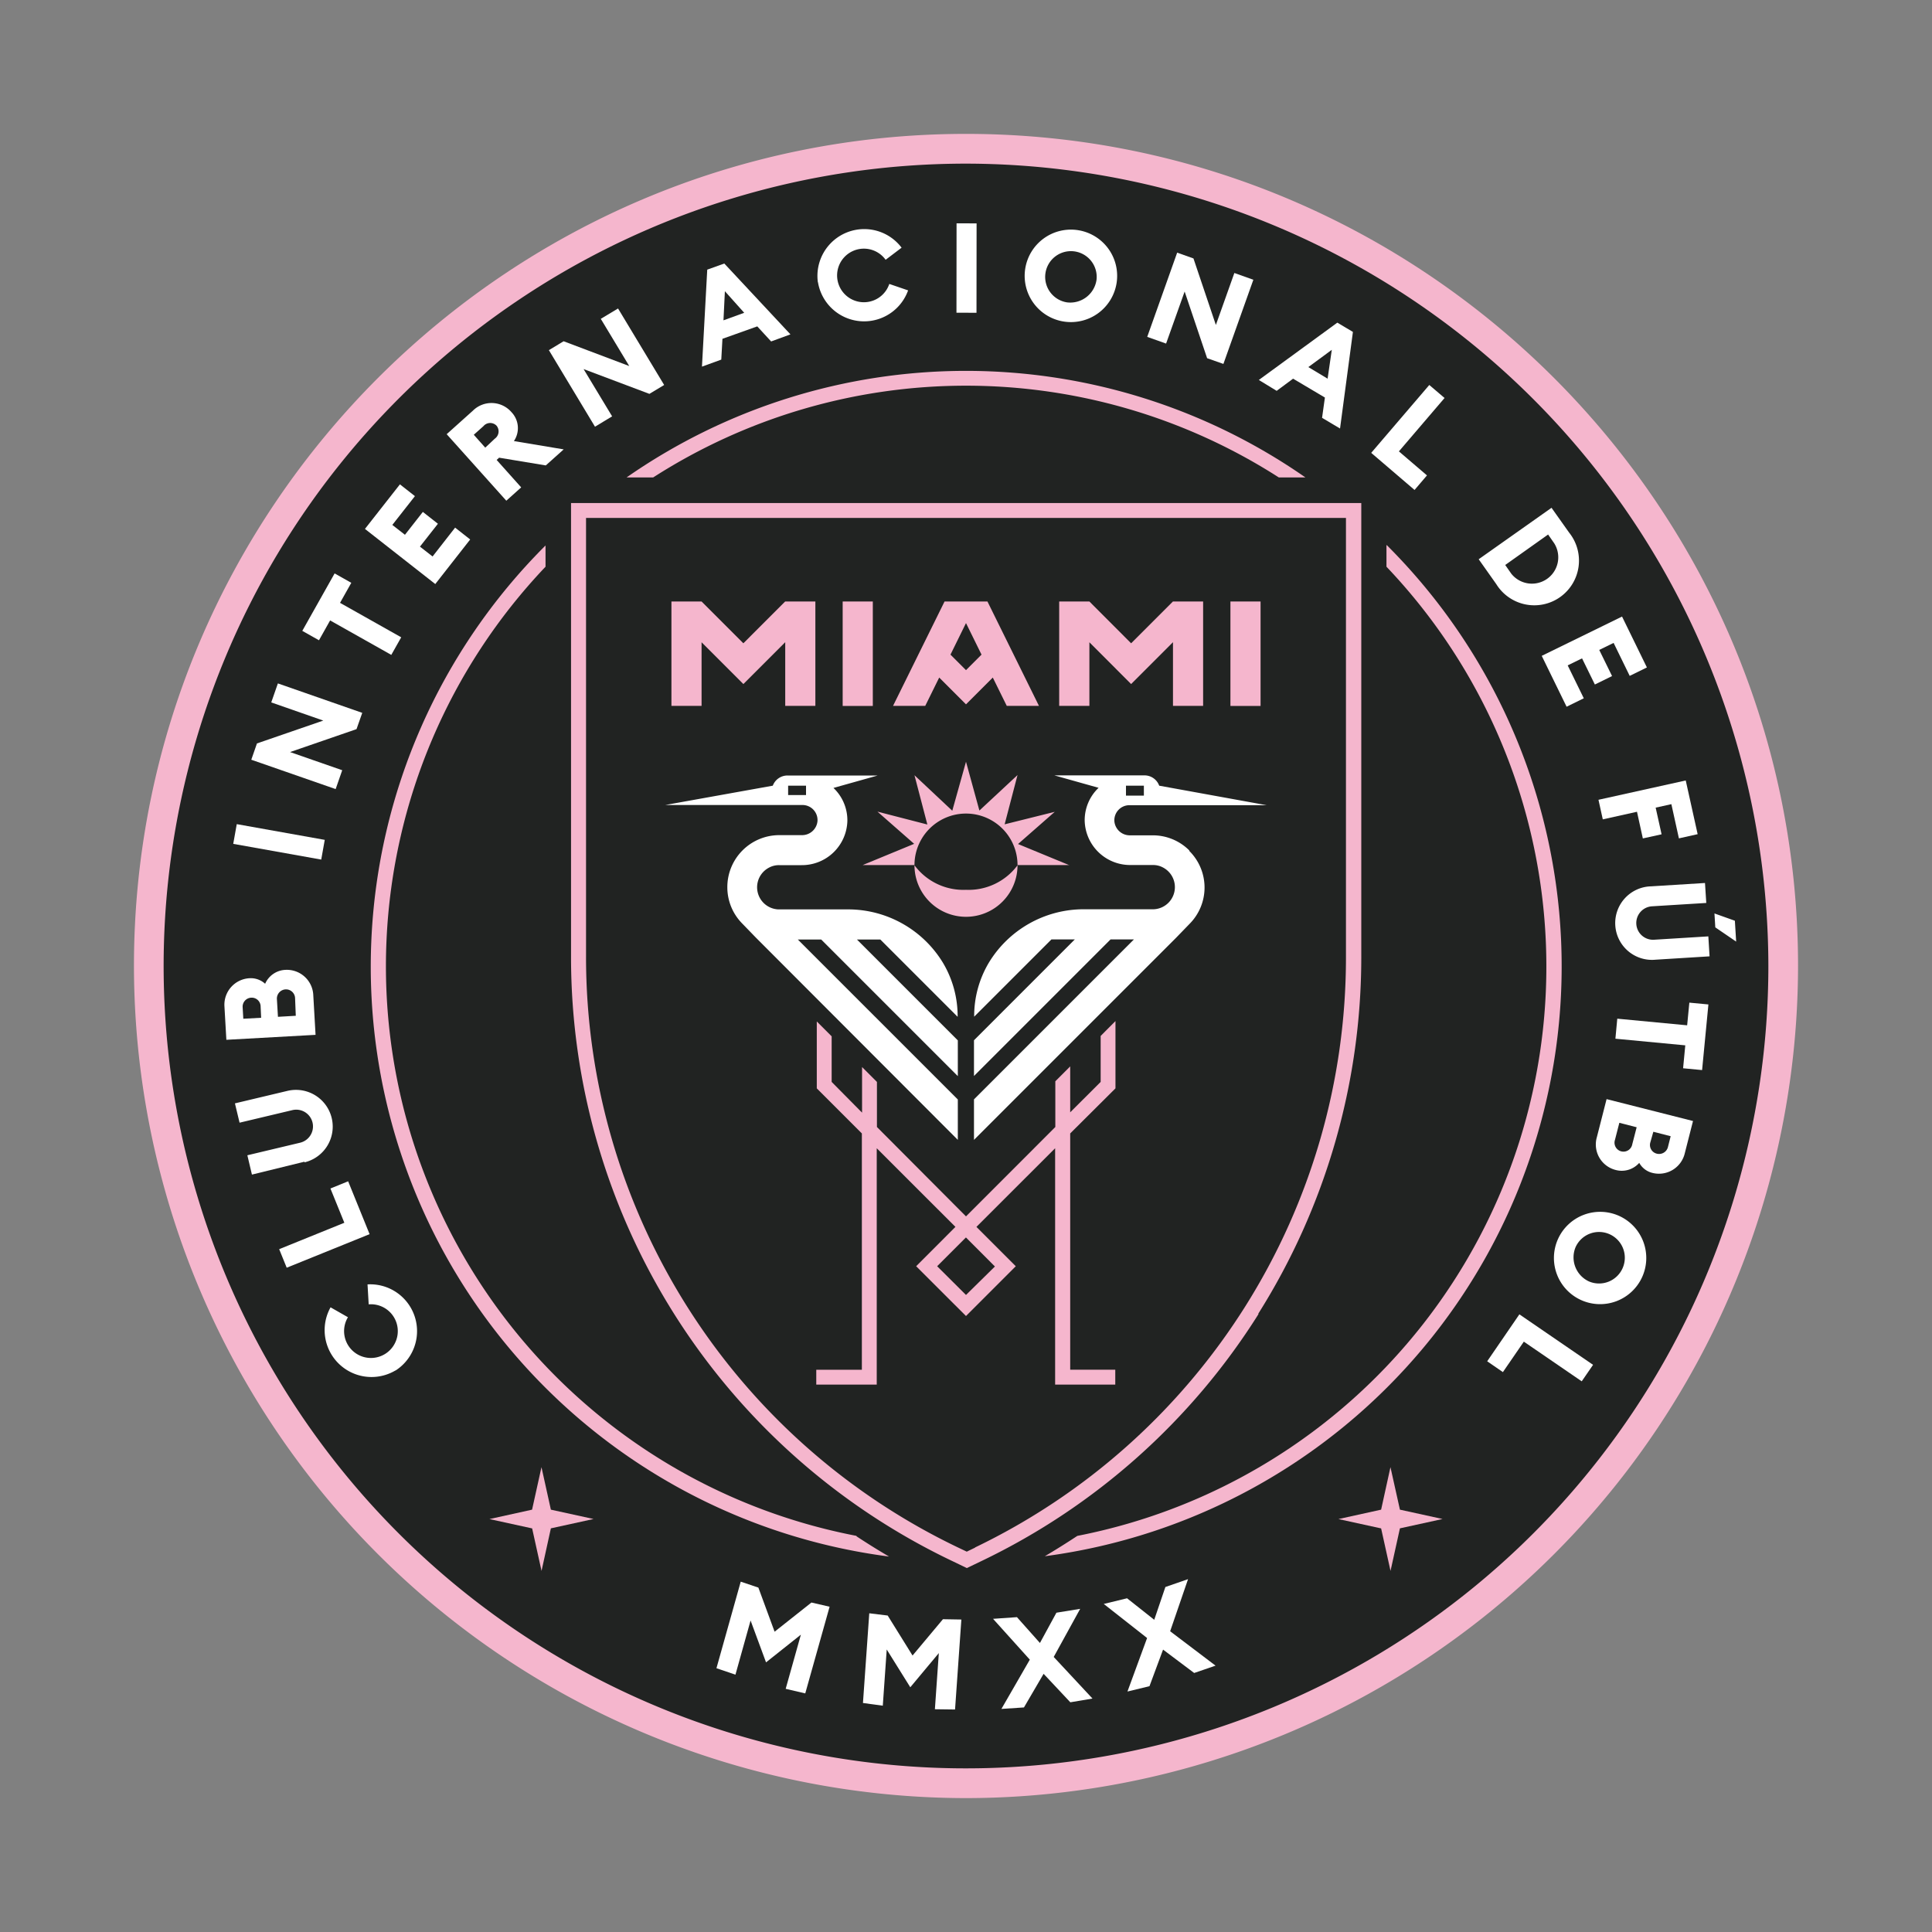 <svg xmlns="http://www.w3.org/2000/svg" viewBox="0 0 300 300"><rect x="0" y="0" width="300" height="300" fill="#808080" stroke="none"/><defs><style>.cls-1{fill:none;}.cls-2{fill:#212322;}.cls-3{fill:#f5b6cd;}.cls-4{fill:#fff;}</style></defs><g id="Layer_2" data-name="Layer 2"><g id="Layer_28" data-name="Layer 28"><rect class="cls-1" width="300" height="300"/><path class="cls-2" d="M276.9,150A126.9,126.9,0,1,1,150,23.1,126.91,126.91,0,0,1,276.9,150"/><path class="cls-3" d="M150,279.21A129.34,129.34,0,0,1,20.8,150c0-71.24,58-129.21,129.2-129.21S279.2,78.76,279.2,150A129.34,129.34,0,0,1,150,279.21m0-253.8A124.59,124.59,0,1,0,274.59,150,124.73,124.73,0,0,0,150,25.41"/><polygon class="cls-3" points="217.38 234.42 215.91 227.82 214.46 234.42 207.83 235.88 214.46 237.33 215.92 243.93 217.38 237.32 224 235.87 217.38 234.42"/><polygon class="cls-3" points="85.54 234.42 84.08 227.82 82.62 234.42 76 235.88 82.63 237.33 84.09 243.93 85.54 237.32 92.17 235.87 85.54 234.42"/><path class="cls-3" d="M195.38,204a103.82,103.82,0,0,0,16-55.32V78.11H88.67V148.6a103.89,103.89,0,0,0,59.39,93.89l2.07,1,2.29-1.1a103.83,103.83,0,0,0,43-38.34m-44,36.26-1.3.63-1.07-.51A101.62,101.62,0,0,1,91,148.6V80.42H209v68.29a101.63,101.63,0,0,1-57.6,91.58"/><path class="cls-3" d="M150,138.17a9.46,9.46,0,0,1-8-3.81,8,8,0,0,0,16,0,9.46,9.46,0,0,1-8,3.81"/><path class="cls-3" d="M166.08,134.36l-8-3.3,5.7-5L156,128l2-7.65-5.92,5.51L150,118.28l-2.13,7.61L142,120.38l2,7.65-7.75-2,5.7,5-8,3.3H142a8,8,0,0,1,16,0h8.08Z"/><path class="cls-4" d="M184.69,132.07a8,8,0,0,0-5.69-2.36h-3.54a2.4,2.4,0,0,1-2.42-2.18,2.34,2.34,0,0,1,2.34-2.5h21.3L180,122a2.43,2.43,0,0,0-2.28-1.6h-14l6.87,1.93a6.93,6.93,0,0,0-2.16,5.09,7.06,7.06,0,0,0,7.11,6.9H179a3.21,3.21,0,0,1,1.58.38,3.44,3.44,0,0,1-1.42,6.49H168.29a17.23,17.23,0,0,0-14.77,8.34,16.16,16.16,0,0,0-2.25,8.34h0l12-12h3.63l-15.66,15.66v5.55l21.21-21.21h3.63l-24.84,24.84V177l31.36-31.36,2.13-2.2h0a8,8,0,0,0-.07-11.32M174.84,122h2.78v1.54h-2.78Z"/><path class="cls-4" d="M112.94,137.77a8,8,0,0,0,2.3,5.62h0l2.13,2.2L148.73,177v-6.27l-24.84-24.84h3.63l21.21,21.21v-5.55l-15.66-15.66h3.63l12,12h0a16.16,16.16,0,0,0-2.25-8.34,17.23,17.23,0,0,0-14.77-8.34H120.84a3.44,3.44,0,0,1-1.42-6.49,3.21,3.21,0,0,1,1.58-.38h3.47a7.06,7.06,0,0,0,7.11-6.9,6.93,6.93,0,0,0-2.16-5.09l6.87-1.93h-14A2.43,2.43,0,0,0,120,122l-16.7,3h21.3a2.34,2.34,0,0,1,2.34,2.5,2.4,2.4,0,0,1-2.42,2.18H121a8.07,8.07,0,0,0-8.06,8.06m12.22-14.28h-2.78V122h2.78Z"/><path class="cls-3" d="M173.21,169V158.55l-2.3,2.31V168l-4.73,4.72v-7.13l-2.31,2.31V175L150,188.88,136.17,175V168l-2.31-2.31v7.08L129.14,168v-7.08l-2.31-2.31V169l7,7v36.7h-7.08V215h9.39V178.3l12.22,12.21-6.1,6.11,7.74,7.73,7.73-7.73-6.11-6.11,12.22-12.21V215h9.34v-2.31h-7V176Zm-18.72,27.66L150,201.08l-4.48-4.46,4.47-4.47Z"/><rect class="cls-3" x="130.85" y="93.4" width="4.68" height="16.22"/><polygon class="cls-3" points="121.93 93.4 121.93 93.4 121.92 93.4 115.43 99.89 108.94 93.4 108.94 93.4 108.94 93.4 108.94 93.4 104.26 93.4 104.26 109.61 108.94 109.61 108.94 99.73 115.43 106.22 121.93 99.72 121.93 109.61 126.61 109.61 126.61 93.4 121.93 93.4"/><path class="cls-3" d="M153.33,93.4h-6.66l-8,16.21h5l2.17-4.4,4.16,4.16,4.16-4.16,2.17,4.4h5ZM150,104.06l-2.41-2.41,2.41-4.9,2.41,4.9Z"/><rect class="cls-3" x="191.06" y="93.4" width="4.68" height="16.22"/><polygon class="cls-3" points="182.14 93.4 182.14 93.4 182.13 93.4 175.64 99.89 169.16 93.4 169.16 93.4 169.15 93.4 169.15 93.4 164.47 93.4 164.47 109.61 169.16 109.61 169.16 99.73 175.64 106.22 182.14 99.72 182.14 109.61 186.82 109.61 186.82 93.4 182.14 93.4"/><path class="cls-4" d="M61.41,212.8A7.28,7.28,0,0,1,51.33,203l2.7,1.54a4.17,4.17,0,1,0,3.22-2l-.18-3.1a7.27,7.27,0,0,1,4.34,13.38"/><polygon class="cls-4" points="44.52 196.85 43.35 193.97 53.47 189.87 51.31 184.55 54.06 183.43 57.39 191.64 44.52 196.85"/><path class="cls-4" d="M47.28,180.39l-8.16,2-.71-3,8.19-1.95a2.6,2.6,0,1,0-1.2-5.06l-8.2,1.95-.72-3,8.16-1.94a5.7,5.7,0,1,1,2.64,11.1"/><path class="cls-4" d="M35.15,161.46l-.3-5.21a4.12,4.12,0,0,1,3.88-4.35,3.29,3.29,0,0,1,2.44.86,3.6,3.6,0,0,1,3.16-2.16,4.11,4.11,0,0,1,4.32,4l.35,6.09Zm5.32-5.18A1.38,1.38,0,0,0,39,154.92a1.4,1.4,0,0,0-1.32,1.52l.1,1.75,2.77-.15ZM45.82,155a1.41,1.41,0,0,0-1.47-1.37A1.43,1.43,0,0,0,43,155.18l.16,2.71,2.77-.16Z"/><rect class="cls-4" x="41.77" y="123.79" width="3.11" height="13.88" transform="translate(-92.99 150.38) rotate(-79.87)"/><polygon class="cls-4" points="55.36 113.22 45.04 116.78 53.14 119.6 52.12 122.53 39.02 117.97 39.9 115.44 50.2 111.89 42.12 109.07 43.15 106.12 56.25 110.69 55.36 113.22"/><polygon class="cls-4" points="51.26 96.34 49.53 99.42 46.94 97.96 51.96 89.04 54.55 90.5 52.8 93.61 62.3 98.96 60.76 101.69 51.26 96.34"/><polygon class="cls-4" points="56.67 82.13 62.1 75.21 64.43 77.04 60.92 81.51 62.88 83.04 65.66 79.49 68 81.33 65.21 84.88 67.17 86.41 70.67 81.93 73.01 83.77 67.59 90.69 56.67 82.13"/><path class="cls-4" d="M69.36,67.42l4.07-3.65a4.1,4.1,0,0,1,6,.24,3.58,3.58,0,0,1,.37,4.48l7.73,1.29-2.78,2.49-7.25-1.2-.38.35,3.81,4.26-2.31,2.07Zm7.47.7a1.39,1.39,0,0,0,.29-2,1.37,1.37,0,0,0-2.06.06l-1.49,1.33,1.78,2Z"/><polygon class="cls-4" points="100.84 61.16 90.62 57.31 95.05 64.65 92.39 66.26 85.23 54.37 87.52 52.99 97.71 56.84 93.29 49.51 95.97 47.9 103.13 59.78 100.84 61.16"/><path class="cls-4" d="M109.82,41.87l2.65-.95,10.27,11-3,1.1-2.15-2.34-5.41,1.93L112,55.84l-3,1.09Zm5.74,6.7-3-3.35-.22,4.52Z"/><path class="cls-4" d="M127,43.85a7.27,7.27,0,0,1,13-5.39l-2.48,1.88a4.16,4.16,0,1,0,.57,3.75l2.92,1a7.26,7.26,0,0,1-14-1.29"/><rect class="cls-4" x="143.14" y="40.06" width="13.88" height="3.11" transform="translate(108.31 191.66) rotate(-89.94)"/><path class="cls-4" d="M159.19,41.77a7.18,7.18,0,1,1,6,8.16,7.18,7.18,0,0,1-6-8.16m11.08,1.67a4,4,0,1,0-4.6,3.51,4.12,4.12,0,0,0,4.6-3.51"/><polygon class="cls-4" points="187.44 55.62 183.95 45.27 181.07 53.35 178.14 52.31 182.79 39.23 185.32 40.13 188.8 50.46 191.67 42.39 194.62 43.44 189.97 56.51 187.44 55.62"/><path class="cls-4" d="M207.66,50.1l2.42,1.44-2,15-2.79-1.66.44-3.15-4.94-2.93-2.55,1.89L195.47,59Zm-1.51,8.7.65-4.48L203.16,57Z"/><polygon class="cls-4" points="221.94 59.78 224.31 61.8 217.22 70.09 221.58 73.82 219.65 76.08 212.92 70.32 221.94 59.78"/><path class="cls-4" d="M240.92,78.85l2.73,3.85a6.94,6.94,0,1,1-11.31,8l-2.73-3.86Zm-6.25,10.23a4.09,4.09,0,0,0,6.66-4.73L240.39,83l-6.66,4.73Z"/><polygon class="cls-4" points="251.87 95.74 255.73 103.64 253.06 104.95 250.56 99.83 248.33 100.92 250.32 104.98 247.65 106.29 245.66 102.23 243.43 103.32 245.93 108.43 243.26 109.74 239.4 101.84 251.87 95.74"/><polygon class="cls-4" points="261.76 121.19 263.61 129.53 260.7 130.18 259.53 124.87 257.09 125.41 258.01 129.55 255.1 130.19 254.19 126.05 248.88 127.23 248.21 124.19 261.76 121.19"/><path class="cls-4" d="M256.39,137.63l8.36-.52.2,3.1-8.41.52a2.6,2.6,0,1,0,.32,5.19l8.41-.52.19,3.1-8.37.52a5.71,5.71,0,1,1-.7-11.39m13,5.34.2,3.24L266.35,144l-.13-2.16Z"/><polygon class="cls-4" points="261.98 159.21 262.32 155.69 265.28 155.97 264.3 166.16 261.35 165.88 261.69 162.32 250.84 161.29 251.13 158.18 261.98 159.21"/><path class="cls-4" d="M262.89,174.07l-1.29,5.06a4.12,4.12,0,0,1-5,3,3.2,3.2,0,0,1-2.06-1.56,3.62,3.62,0,0,1-3.67,1.1,4.08,4.08,0,0,1-2.91-5.09l1.51-5.91ZM250.77,177a1.39,1.39,0,1,0,2.69.67l.68-2.63-2.69-.69Zm5.49.4a1.39,1.39,0,0,0,1,1.74,1.42,1.42,0,0,0,1.73-1l.43-1.71-2.69-.69Z"/><path class="cls-4" d="M251.47,188.83a7.17,7.17,0,1,1-9.52,3.51,7.18,7.18,0,0,1,9.52-3.51M246.78,199a4,4,0,1,0-2.1-5.4,4.11,4.11,0,0,0,2.1,5.4"/><polygon class="cls-4" points="247.37 211.93 245.61 214.49 236.62 208.33 233.37 213.06 230.93 211.38 235.93 204.09 247.37 211.93"/><polygon class="cls-4" points="116.55 251.63 114.2 260.04 111.25 259.04 115.02 245.6 117.76 246.52 120.28 253.37 126 248.84 128.82 249.49 125.04 262.95 122 262.24 124.36 253.83 118.95 258.13 116.55 251.63"/><polygon class="cls-4" points="137.69 256.13 137.08 264.86 134 264.44 134.98 250.51 137.84 250.86 141.7 257.07 146.42 251.43 149.28 251.48 148.3 265.45 145.17 265.41 145.78 256.69 141.35 262 137.69 256.13"/><polygon class="cls-4" points="162.05 259.91 159 265.13 155.5 265.36 159.91 257.71 154.2 251.37 157.91 251.11 161.48 255.12 164.04 250.42 167.73 249.82 163.62 257.29 169.64 263.75 166.2 264.33 162.05 259.91"/><polygon class="cls-4" points="180.6 256.15 178.49 261.83 175.07 262.66 178.12 254.35 171.39 249.06 175.01 248.18 179.23 251.52 180.96 246.43 184.48 245.21 181.7 253.3 188.75 258.64 185.43 259.78 180.6 256.15"/><path class="cls-3" d="M101.42,74.14a89.93,89.93,0,0,1,97.16,0h4.13a92.21,92.21,0,0,0-105.42,0Z"/><path class="cls-3" d="M133,238.49A90.06,90.06,0,0,1,84.71,88v-3.3a92.37,92.37,0,0,0,53.34,157q-2.56-1.5-5.06-3.15"/><path class="cls-3" d="M215.29,84.65V88a90.06,90.06,0,0,1-48,150.49c-1.65,1.09-3.34,2.15-5.05,3.16a92.38,92.38,0,0,0,53.1-157"/></g></g></svg>